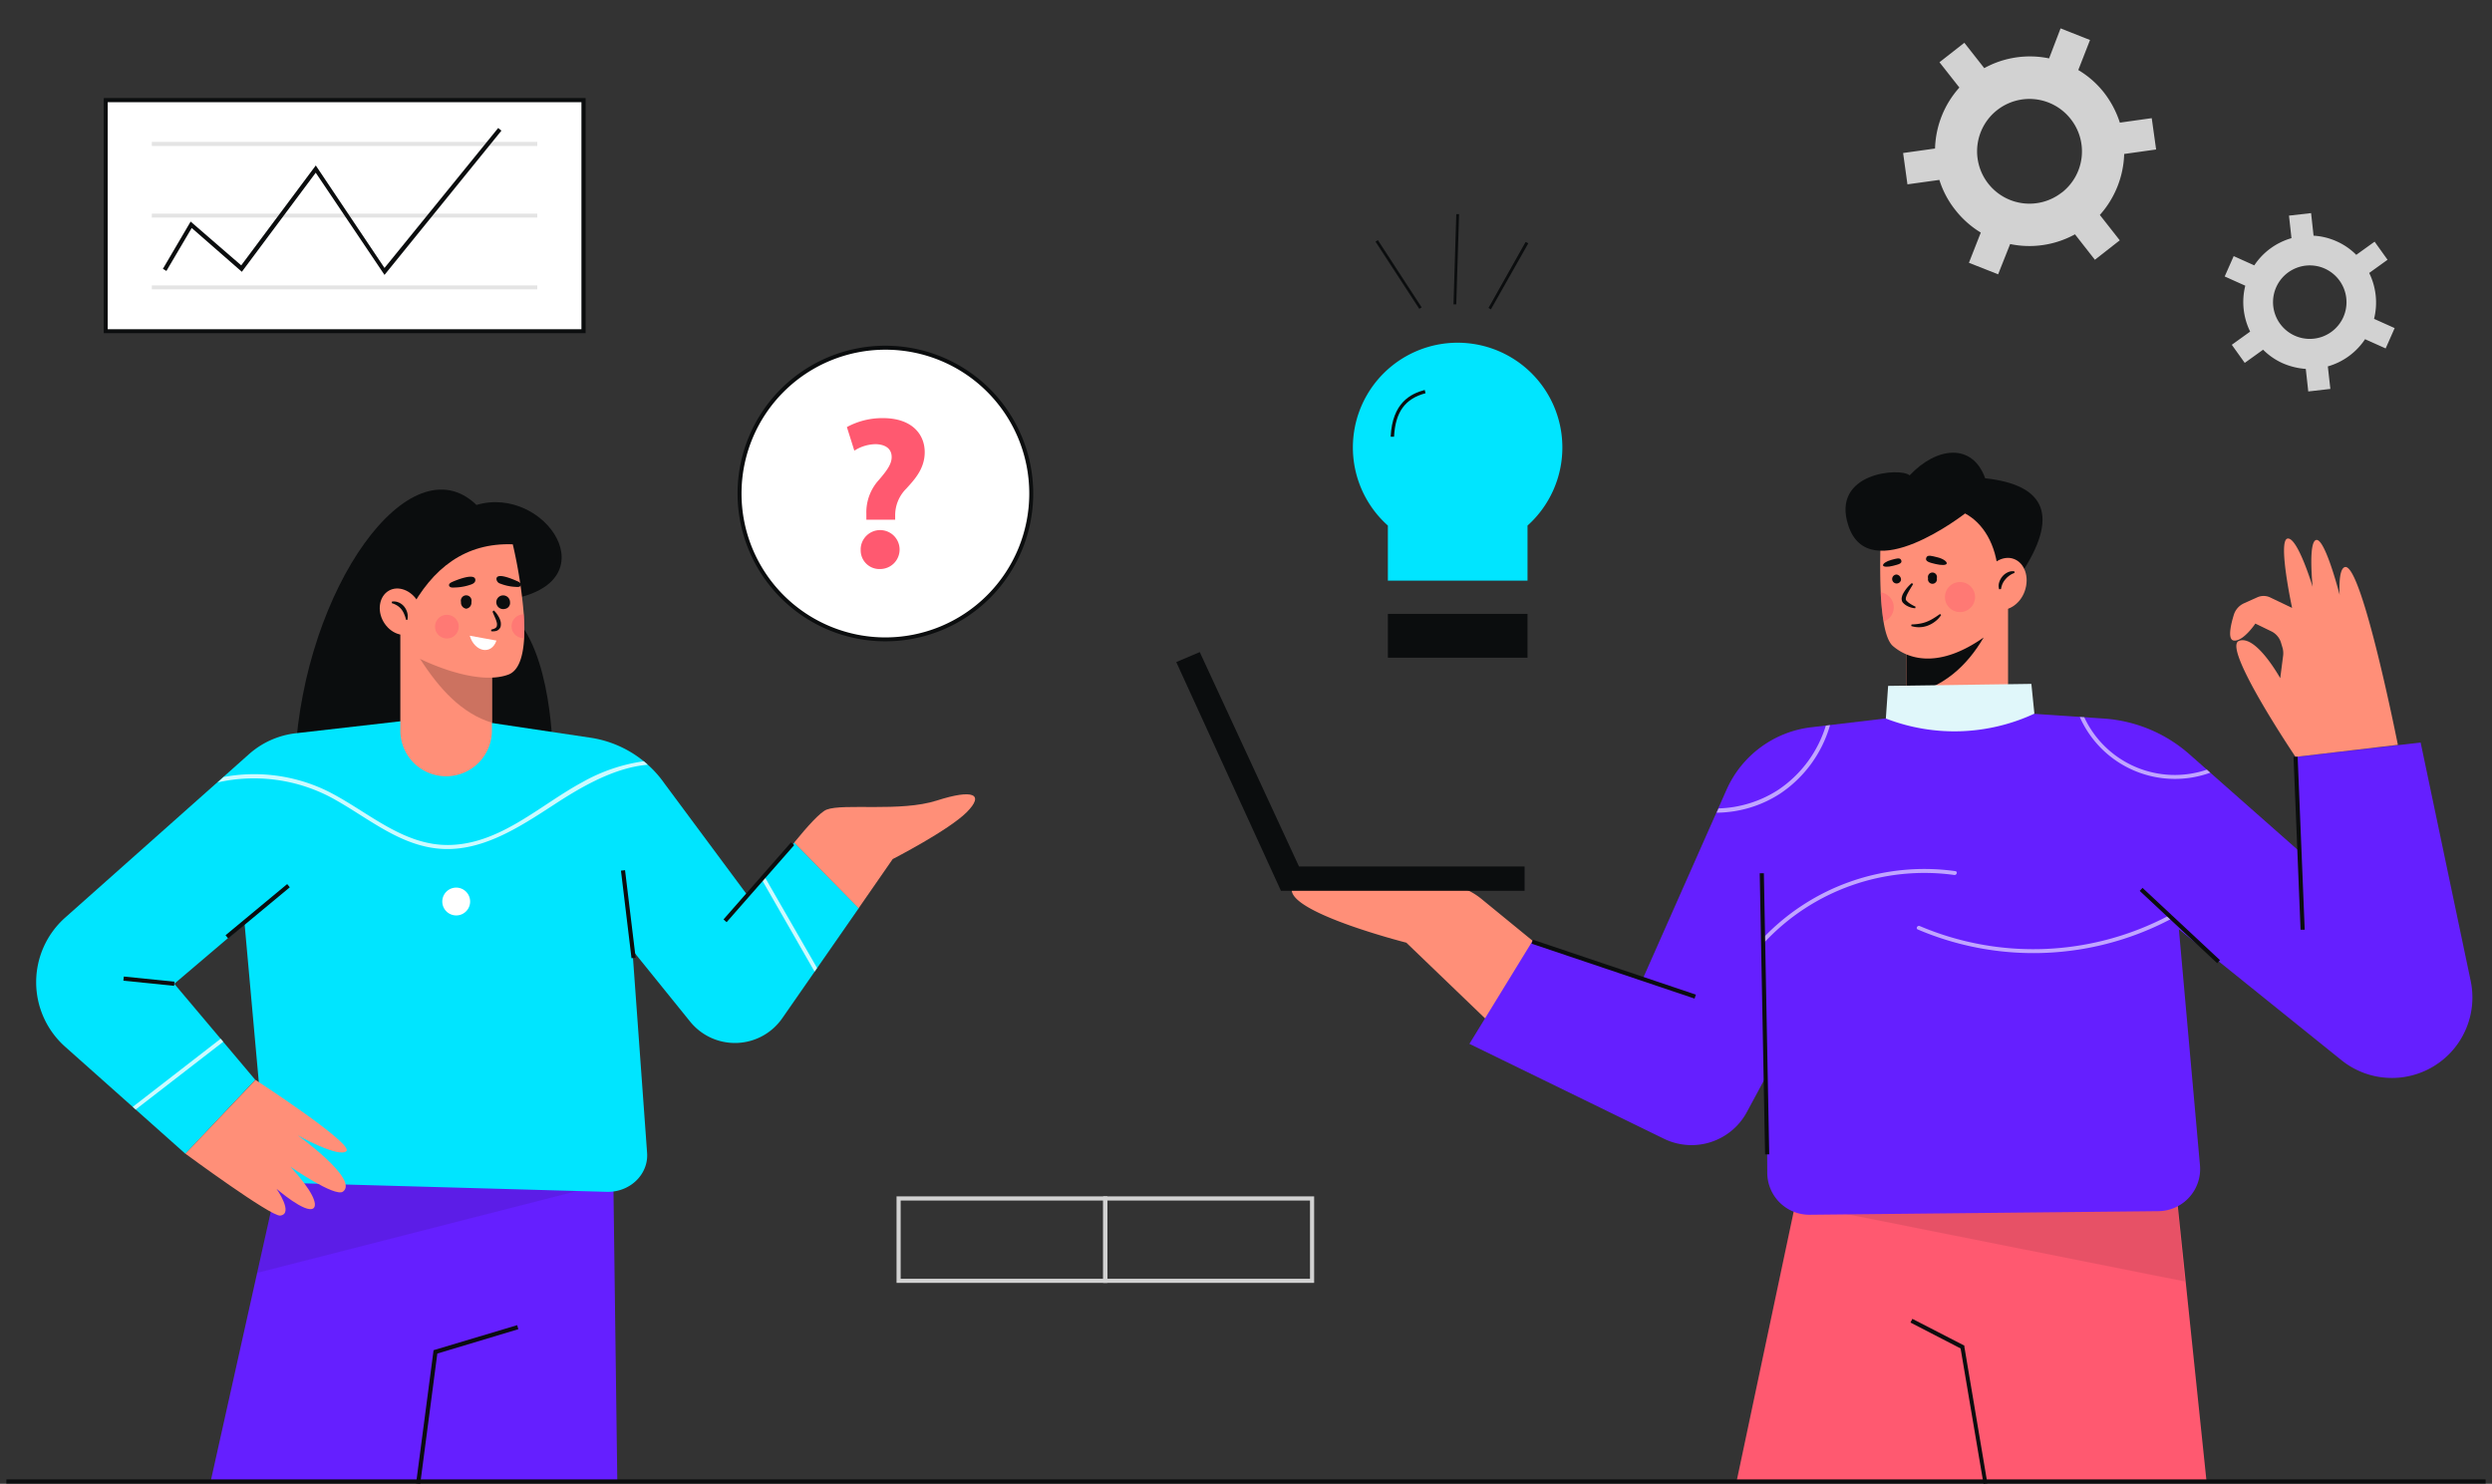 <?xml version="1.0" encoding="UTF-8"?>
<svg xmlns="http://www.w3.org/2000/svg" xmlns:xlink="http://www.w3.org/1999/xlink" id="Layer_1" data-name="Layer 1" viewBox="0 0 512 304.91">
  <rect x="0" y="0" width="512" height="304.91" fill="#333333" stroke="none"/>
  <defs>
    <clipPath id="clip-path">
      <rect x="1.31" y="5.83" width="509.38" height="299.08" style="fill:none"></rect>
    </clipPath>
  </defs>
  <g style="clip-path:url(#clip-path)">
    <path d="M104.9,126l-.32-2.8c20.94-3.41,7.45-23.64-6.68-19.44C84.23,90.55,62.52,120.9,60.65,155.45l52.91-.32S113.58,133.55,104.9,126Z" style="fill:#0b0d0e"></path>
    <path d="M126,241.36l.83,63.23H43.24L57.86,239l61.81,2.18Z" style="fill:#651fff"></path>
    <path d="M125.37,243,52.8,261.57l5-22.6,65.91,2.16Z" style="fill:#0b0d0e;opacity:0.1;isolation:isolate"></path>
    <path d="M86.34,304.91l-.85-.1,3.59-27.36,17.18-5.14.23.83-16.64,5Z" style="fill:#0b0d0e"></path>
    <path d="M48.88,174.59l5.75,64a5.12,5.12,0,0,0,5.08,4.5l65,1.82c4.75.1,8.56-3.61,8.24-8l-5.3-73.26-35.82-16.5Z" style="fill:#00e5ff"></path>
    <path d="M153.59,184,136.52,161a22.67,22.67,0,0,0-15.21-9.41L91,147.06l50.76,62.83a11.84,11.84,0,0,0,19-.71l15.69-22.58-13.24-13.46Z" style="fill:#00e5ff"></path>
    <path d="M198.61,166.91c3.72-3.74,1.34-4.81-6.13-2.41s-19.18.53-22.65,1.87c-1.32.52-3.91,3.4-6.66,6.77l13.24,13.49,7-10.1S194.88,170.64,198.61,166.91Z" style="fill:#ff8f78"></path>
    <path d="M91.83,147.12l-31,3.55a17.49,17.49,0,0,0-9.7,4.33L13.38,188.57a17.75,17.75,0,0,0,0,26.52l24.71,22L52.45,221.9,35.81,202.16l55.25-47Z" style="fill:#00e5ff"></path>
    <path d="M38.09,237.07s17.64,13,19.49,12.72c2.84-.38-.76-5.5-.76-5.5s6,5.2,7.58,4c.93-.77-.2-3.61-4.73-8.54,0,0,9.13,6.32,10.79,5.12,3.41-2.47-9.28-11.56-9.28-11.56s8.51,4.73,10,3.22S52.48,221.9,52.48,221.9Z" style="fill:#ff8f78"></path>
    <path d="M94.82,187.9a2.86,2.86,0,1,0-3.73-1.55A2.87,2.87,0,0,0,94.82,187.9Z" style="fill:#fff"></path>
    <g style="opacity:0.8">
      <path d="M132.27,156.43a35.65,35.65,0,0,0-12.64,4.31c-8.69,4.69-16.69,12.57-27.1,12.89-9.94.3-17.39-7.34-25.84-11.35a34.31,34.31,0,0,0-20.75-2.61l-1.23,1.11a33.94,33.94,0,0,1,22.71,2.78c7.25,3.73,13.77,9.77,22.15,10.77,9,1.09,17.09-4.33,24.29-9,5.49-3.59,12.38-7.62,19.22-8.18C132.8,156.86,132.54,156.64,132.27,156.43Z" style="fill:#fff"></path>
      <path d="M27.87,228l18-13.93-.53-.62q-9,7-18.07,14Z" style="fill:#fff"></path>
      <path d="M156.51,180.74q5.43,9.47,10.85,18.92l.52-.74q-5.4-9.42-10.82-18.82Z" style="fill:#fff"></path>
    </g>
    <path d="M59,181.67,46.34,192.18l.54.66,12.66-10.51Z" style="fill:#0b0d0e"></path>
    <path d="M25.44,200.67l-.09.85,10.42,1.06.09-.85Z" style="fill:#0b0d0e"></path>
    <path d="M128.42,178.81l-.84.1,2.17,18,.85-.11Z" style="fill:#0b0d0e"></path>
    <path d="M162.53,173.1l-13.88,15.83.64.57,13.88-15.84Z" style="fill:#0b0d0e"></path>
    <path d="M101.07,126.53v23.58a9.41,9.41,0,1,1-18.82,0V126.53Z" style="fill:#ff8f78"></path>
    <path d="M101.07,139.06v9.45c-6.18-1.88-10.79-6.93-14.8-13.17Z" style="fill:#cc7260"></path>
    <path d="M107.69,131.12c-.2,3.71-1.09,6.72-3.26,7.51-6.83,2.5-18.16-3.26-18.16-3.26l-2.78-12.15,4.34-9.64,13.81-4.53,3.72,2.82a98.83,98.83,0,0,1,2.26,14.43A41.23,41.23,0,0,1,107.69,131.12Z" style="fill:#ff8f78"></path>
    <path d="M84.1,125.7c4.75-9,11.52-14.21,21.27-13.85l1.08-3.42-10.09-.93-13,4.2-3.11,10.73Z" style="fill:#0b0d0e"></path>
    <path d="M104.79,123.76a1.23,1.23,0,0,1-1.06,1.36,1.41,1.41,0,1,1,1.06-1.36Z" style="fill:#0b0d0e"></path>
    <path d="M96.85,123.71a1.23,1.23,0,0,1-1.06,1.37,1.25,1.25,0,0,1-1.07-1.37,1.1,1.1,0,1,1,2.13,0Z" style="fill:#0b0d0e"></path>
    <path d="M101.45,125.44a4.49,4.49,0,0,1,.87,1.07,3.82,3.82,0,0,1,.56,1.32,2.72,2.72,0,0,1,0,.81,1.23,1.23,0,0,1-.47.77l-.19.13-.19.09a2.7,2.7,0,0,1-.39.08,2.85,2.85,0,0,1-.72,0v-.32c.21-.07.4-.11.59-.19a1.23,1.23,0,0,0,.43-.28.65.65,0,0,0,.15-.36,1.62,1.62,0,0,0,0-.52,5.79,5.79,0,0,0-.39-1.15l-.51-1.19Z" style="fill:#0b0d0e"></path>
    <path d="M96.51,130.63c1,3.35,4.45,4.05,5.49,1Z" style="fill:#fff"></path>
    <path d="M97.66,119.1c.06.54-.4.84-.85,1a10.76,10.76,0,0,1-3.21.62c-.37,0-1,.12-1.26-.24s.11-.68.43-.83C93.36,119.36,97.49,117.61,97.66,119.1Z" style="fill:#0b0d0e"></path>
    <path d="M102,118.93a1.06,1.06,0,0,0,.79,1,9.94,9.94,0,0,0,3,.66c.32,0,.94.13,1.15-.21s-.11-.67-.41-.84C105.94,119.28,102.11,117.48,102,118.93Z" style="fill:#0b0d0e"></path>
    <path d="M93.53,130.49a2.43,2.43,0,1,0-3.43,0A2.43,2.43,0,0,0,93.53,130.49Z" style="fill:#ff5970;opacity:0.4;isolation:isolate"></path>
    <path d="M107.69,131.12a1.56,1.56,0,0,1-.3,0,2.44,2.44,0,0,1,0-4.87.72.72,0,0,1,.25,0A46,46,0,0,1,107.69,131.12Z" style="fill:#ff5970;opacity:0.4;isolation:isolate"></path>
    <path d="M84.79,130c2-1.13,2.45-4,1.08-6.36s-4.07-3.38-6-2.25-2.45,4-1.08,6.37S82.83,131.14,84.79,130Z" style="fill:#ff8f78"></path>
    <path d="M83.42,127.36a5.94,5.94,0,0,0-.38-1.17,4.15,4.15,0,0,0-.58-1,3.4,3.4,0,0,0-.85-.75,4.26,4.26,0,0,0-1.1-.49l0-.32a2.41,2.41,0,0,1,1.4.17,2.91,2.91,0,0,1,1.15.87A3.44,3.44,0,0,1,83.7,126a3.22,3.22,0,0,1,0,1.38Z" style="fill:#0b0d0e"></path>
    <path d="M412.57,123.86v19.47a10.44,10.44,0,1,1-20.88,0V123.86Z" style="fill:#ff8f78"></path>
    <path d="M407.55,131c-3.43,5.83-8.2,10.33-15.86,11.93V131.31l10.5-2.18Z" style="fill:#0b0d0e"></path>
    <path d="M411.87,120l-4.32,11c-8.79,6.17-15.11,4.78-18.64,1.75-.92-.79-1.54-2.68-1.92-5a51.18,51.18,0,0,1-.58-6c-.25-5.68,0-11.33,0-11.33L403.08,101l8.13,7Z" style="fill:#ff8f78"></path>
    <path d="M410.55,118c-.38-6.23-3.19-10.57-6.81-12.49,0,0-19.79,15.48-24,2.44C376.18,97.08,390.46,96,392.35,97.68c5.58-5.91,12.9-6.7,15.52.6,12.51,1.36,15.3,7.79,7.21,19.89Z" style="fill:#0b0d0e"></path>
    <path d="M390.57,119.21a.92.92,0,1,1-.9-1.15A1.05,1.05,0,0,1,390.57,119.21Z" style="fill:#0b0d0e"></path>
    <path d="M397.93,118.83a.92.92,0,1,1-1.79,0,.93.93,0,1,1,1.79,0Z" style="fill:#0b0d0e"></path>
    <path d="M393.08,120c-.3.49-.6,1-.88,1.45-.12.24-.27.49-.38.73a3.7,3.7,0,0,0-.25.7,1.06,1.06,0,0,0,0,.28s0,.06,0,.08,0,0,0,.05l.06.06a3.2,3.2,0,0,0,.53.51,8.19,8.19,0,0,0,1.41.81l-.07.32a4.08,4.08,0,0,1-1.72-.51,2.87,2.87,0,0,1-.77-.6l-.08-.08-.09-.15a1,1,0,0,1-.1-.32,1.24,1.24,0,0,1,0-.58,2.62,2.62,0,0,1,.34-.89,6.93,6.93,0,0,1,.49-.75,8.15,8.15,0,0,1,1.21-1.28Z" style="fill:#0b0d0e"></path>
    <path d="M390.63,115.14c.25.7-.66.85-1.7,1.13s-2,.25-2.05-.09.66-.85,1.71-1.13S390.39,114.5,390.63,115.14Z" style="fill:#0b0d0e"></path>
    <path d="M395.76,114.62c-.3.77.74,1,1.91,1.28s2.2.28,2.3-.1-.74-1-1.91-1.28S396,113.92,395.76,114.62Z" style="fill:#0b0d0e"></path>
    <path d="M392.74,128.32a11.59,11.59,0,0,0,1.59-.15,7.32,7.32,0,0,0,1.51-.4,8.46,8.46,0,0,0,1.41-.71c.45-.27.89-.57,1.34-.89l.23.21a5.09,5.09,0,0,1-1.17,1.28,5.93,5.93,0,0,1-1.53.88,5.18,5.18,0,0,1-3.45.1Z" style="fill:#0b0d0e"></path>
    <path d="M402.7,125.78a3.09,3.09,0,1,0-3.09-3.09A3.08,3.08,0,0,0,402.7,125.78Z" style="fill:#ff5970;opacity:0.4;isolation:isolate"></path>
    <path d="M389.08,124.8a3.09,3.09,0,0,1-2.09,2.93,51.18,51.18,0,0,1-.58-6A3.07,3.07,0,0,1,389.08,124.8Z" style="fill:#ff5970;opacity:0.4;isolation:isolate"></path>
    <path d="M416,121.47c1-2.84,0-5.8-2.25-6.62s-4.93.81-6,3.65,0,5.8,2.25,6.62S415,124.31,416,121.47Z" style="fill:#ff8f78"></path>
    <path d="M410.74,121.09a2.35,2.35,0,0,1,0-1.39,3.54,3.54,0,0,1,.66-1.24,3.08,3.08,0,0,1,1.11-.85,2.18,2.18,0,0,1,1.38-.19v.32a3.48,3.48,0,0,0-1,.51,4.24,4.24,0,0,0-.83.75,3.93,3.93,0,0,0-.62.94,4.64,4.64,0,0,0-.32,1.11Z" style="fill:#0b0d0e"></path>
    <path d="M370.39,240.15l-13.64,64.47h96.62l-6.83-65.45Z" style="fill:#ff5970"></path>
    <path d="M407.53,304.91l-4.71-27.82-10.3-5.32.39-.76,10.68,5.5,0,.21,4.73,28.07Z" style="fill:#0b0d0e"></path>
    <path d="M373.22,248.26l75.66,15.06-2.34-24.15Z" style="fill:#0b0d0e;opacity:0.1;isolation:isolate"></path>
    <path d="M314.9,193.33l-10.49-8.58a14.16,14.16,0,0,0-8.28-3.2c-9.77-.54-30.8-.24-30.73,1.38.19,4.85,23.54,10.78,23.54,10.78L309,213Z" style="fill:#ff8f78"></path>
    <path d="M403.55,145.72l-31.44,3.73a21.86,21.86,0,0,0-17.39,12.85l-17.19,38.82L314.9,193.3l-13,21.2L341.87,234a12.91,12.91,0,0,0,17.05-5.51Z" style="fill:#651fff"></path>
    <path d="M403.55,145.72l28.73,1.94A29.58,29.58,0,0,1,449.84,155l22.43,19.8-.66-19.27,25.73-2.94,10.26,48.87A16.54,16.54,0,0,1,481,217.8l-73.28-59Z" style="fill:#651fff"></path>
    <path d="M403.55,145.72l41.54,16.36L452,239.46a8.65,8.65,0,0,1-8.49,9.42l-71.7.74a8.64,8.64,0,0,1-8.71-8.58l-.38-66.66Z" style="fill:#651fff"></path>
    <path d="M471.63,155.53S456.5,133.08,460,131.7s8.49,7.66,8.49,7.66l.6-4.66a4.14,4.14,0,0,0-.11-1.53l-.3-1a3.84,3.84,0,0,0-2-2.43l-3.3-1.6s-2.51,3.75-4.44,3.48c-1.3-.19-.62-3.22,0-5.23a3.84,3.84,0,0,1,2.13-2.43l2.71-1.22a3.16,3.16,0,0,1,2.59,0l4.56,2.18S467.93,111,470,110.67s5.15,9.91,5.15,9.91-1-9.63.83-9.63,4.72,11.29,4.72,11.29-.38-5.42,1.11-5.72c3.47-.7,10.85,36.54,10.85,36.54Z" style="fill:#ff8f78"></path>
    <path d="M387.93,140.94l29.43-.41.62,6.12a39,39,0,0,1-30.52,1Z" style="fill:#e0f7fa"></path>
    <g style="opacity:0.6">
      <path d="M352.68,167a24.3,24.3,0,0,0,13-3.88A25.29,25.29,0,0,0,376,149l-.87.11a24.48,24.48,0,0,1-9.83,13.23,23.78,23.78,0,0,1-12.2,3.78Z" style="fill:#fff"></path>
      <path d="M454.12,158.78l-.7-.62a20.52,20.52,0,0,1-25.2-10.78l-.92-.06A21.37,21.37,0,0,0,454.12,158.78Z" style="fill:#fff"></path>
      <path d="M401.53,179.8c.51.06.74-.71.21-.79a45.77,45.77,0,0,0-39.74,14c-.36.38.22,1,.58.57A45,45,0,0,1,401.53,179.8Z" style="fill:#fff"></path>
      <path d="M445.73,188.08a59.64,59.64,0,0,1-51.29,2.22c-.47-.22-.9.49-.41.7a60.52,60.52,0,0,0,52.13-2.22C446.6,188.52,446.18,187.82,445.73,188.08Z" style="fill:#fff"></path>
    </g>
    <path d="M362.4,179.45l-.85,0,1.1,57.77h.85Z" style="fill:#0b0d0e"></path>
    <path d="M440.2,182.45l-.58.62,15.92,14.86.58-.62Z" style="fill:#0b0d0e"></path>
    <path d="M314.94,193.1l-.27.81,33.49,11.29.27-.81Z" style="fill:#0b0d0e"></path>
    <path d="M472.07,155.51l-.85,0,1.45,35.54.85,0Z" style="fill:#0b0d0e"></path>
    <path d="M241.67,136.05l21.51,47h50.06v-5H266.89L246.5,134Z" style="fill:#0b0d0e"></path>
    <path d="M182,131.38a30,30,0,1,0-29.89-30A29.93,29.93,0,0,0,182,131.38Z" style="fill:#fff"></path>
    <path d="M182,131.78a30.37,30.37,0,1,1,30.28-30.37A30.35,30.35,0,0,1,182,131.78Zm0-59.92a29.56,29.56,0,1,0,29.47,29.55A29.54,29.54,0,0,0,182,71.86Z" style="fill:#0b0d0e"></path>
    <path d="M178,106.73l0-1.16a9.87,9.87,0,0,1,2.62-7c1.43-1.69,2.58-3.12,2.58-4.64s-1-2.58-3.26-2.66a8.32,8.32,0,0,0-4.41,1.34L174,87.76a15.21,15.21,0,0,1,7.43-1.84c5.88,0,8.56,3.27,8.56,7,0,3.39-2.09,5.63-3.79,7.49a7.72,7.72,0,0,0-2.28,5.57v.81H178Zm-1.17,6.14a4,4,0,1,1,4,4.06A3.84,3.84,0,0,1,176.84,112.87Z" style="fill:#ff5970"></path>
    <path d="M283.09,49.34l-.48.31,9,13.82.48-.31Z" style="fill:#0b0d0e"></path>
    <path d="M299.21,44l-.58,18.55.57,0L299.78,44Z" style="fill:#0b0d0e"></path>
    <path d="M313.45,49.72l-7.63,13.57.5.28L314,50Z" style="fill:#0b0d0e"></path>
    <path d="M321,91.94A21.52,21.52,0,1,0,285.15,108v11.31h28.69V108A21.54,21.54,0,0,0,321,91.94Z" style="fill:#00e5ff"></path>
    <path d="M313.84,126.15H285.15v9h28.69Z" style="fill:#0b0d0e"></path>
    <path d="M286.42,89.74l-.7,0c.34-7,4.13-8.84,7-9.61l.17.67C288.66,81.93,286.68,84.68,286.42,89.74Z" style="fill:#0b0d0e"></path>
    <path d="M432.26,19A19.15,19.15,0,0,0,427,14.39l2.41-6.17-6.05-2.39L421,12a19.44,19.44,0,0,0-13.32,2l-4.09-5.21-5.11,4,4.09,5.2a19.54,19.54,0,0,0-5,12.53l-6.56.92.89,6.44,6.56-.91a19,19,0,0,0,3.28,6.18,19.31,19.31,0,0,0,5.23,4.64L404.53,54l6,2.37L413,50.15a19.45,19.45,0,0,0,13.32-2l4.09,5.23,5.11-4-4.09-5.21a19.66,19.66,0,0,0,5-12.53l6.56-.92-.9-6.44-6.55.92A20.09,20.09,0,0,0,432.26,19Zm-8.64,20.55a10.76,10.76,0,1,1,1.79-15.13A10.72,10.72,0,0,1,423.62,39.57Z" style="fill:#d2d2d2"></path>
    <path d="M480.1,49.6a13.41,13.41,0,0,0-4.76-1.17l-.51-4.64-4.54.52.51,4.63a13.66,13.66,0,0,0-7.64,5.59l-4.23-1.9-1.85,4.18,4.23,1.9a13.83,13.83,0,0,0,1,9.43l-3.77,2.71,2.66,3.72,3.77-2.71a13.5,13.5,0,0,0,4,2.77,14.4,14.4,0,0,0,4.77,1.18l.51,4.63,4.54-.52-.52-4.63a13.68,13.68,0,0,0,7.65-5.59l4.23,1.9L492,67.42l-4.23-1.9a13.83,13.83,0,0,0-1-9.43l3.77-2.71-2.66-3.72-3.77,2.71A13.18,13.18,0,0,0,480.1,49.6Zm1.35,15.58a7.55,7.55,0,1,1-3.84-10A7.57,7.57,0,0,1,481.45,65.18Z" style="fill:#d2d2d2"></path>
    <path d="M119.86,20.58H21.72V68.06h98.14Z" style="fill:#fff"></path>
    <path d="M120.26,68.46H21.32V20.15h99V68.46Zm-98.13-.81h97.33V21H22.13Z" style="fill:#0b0d0e"></path>
    <g style="opacity:0.6">
      <path d="M110.39,29.16H31.19V30h79.2Z" style="fill:#d2d2d2"></path>
      <path d="M110.39,43.9H31.19v.81h79.2Z" style="fill:#d2d2d2"></path>
      <path d="M110.39,58.65H31.19v.81h79.2Z" style="fill:#d2d2d2"></path>
    </g>
    <path d="M79,56.49l-14.13-21L49.69,55.85l-10.3-9-5.2,8.83-.72-.44,5.7-9.71,10.39,9L64.88,34,79,55.06,102.36,26.3l.66.55Z" style="fill:#0b0d0e"></path>
    <path d="M227.51,263.62H184.2V245.84h43.31Zm-42.46-.85h41.61V246.7H185.05Z" style="fill:#d2d2d2"></path>
    <path d="M270,263.62H226.66V245.84H270Zm-42.46-.85h41.61V246.7H227.51Z" style="fill:#d2d2d2"></path>
    <path d="M510.69,304H1.31v.85H510.69Z" style="fill:#0b0d0e"></path>
  </g>
</svg>

